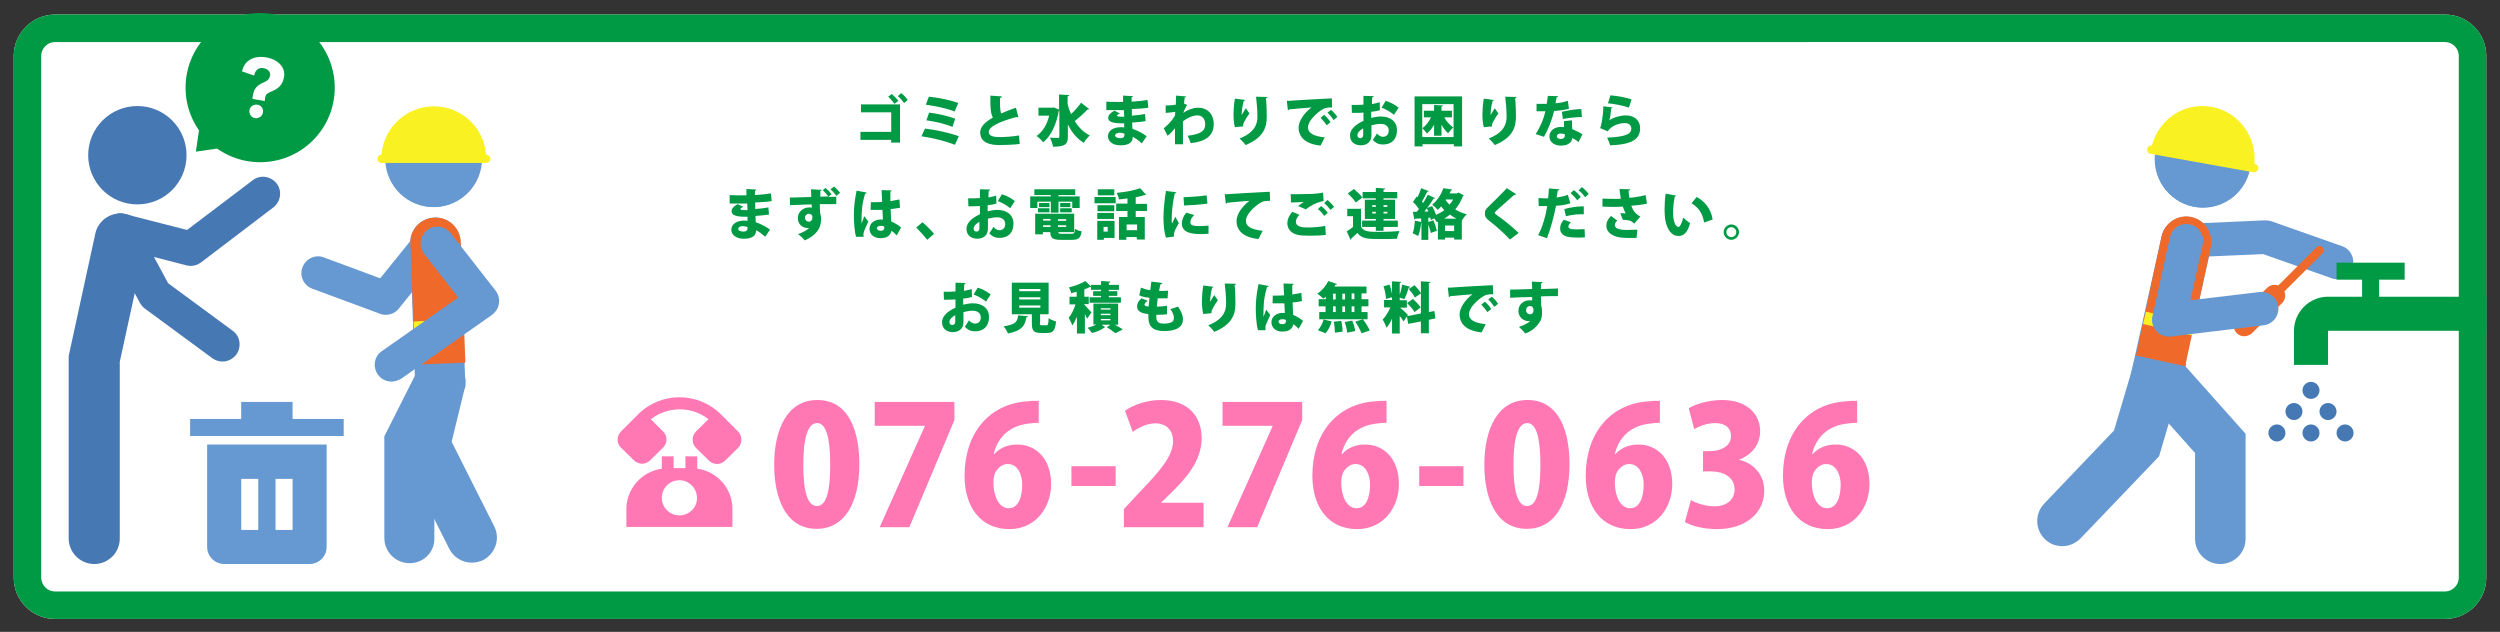 <?xml version="1.0" encoding="utf-8"?>
<!-- Generator: Adobe Illustrator 22.0.1, SVG Export Plug-In . SVG Version: 6.00 Build 0)  -->
<svg version="1.1" id="レイヤー_1" xmlns="http://www.w3.org/2000/svg" xmlns:xlink="http://www.w3.org/1999/xlink" x="0px"
	 y="0px" width="910px" height="230px" viewBox="0 0 910 230" style="enable-background:new 0 0 910 230;" xml:space="preserve">
<rect x="0" y="0" width="910" height="230" fill="#333333" stroke="none"/>
<style type="text/css">
	.st0{fill:#FFFFFF;}
	.st1{fill:#009944;}
	.st2{fill:#FF78B4;}
	.st3{fill:#6699D2;}
	.st4{fill:#4678B4;}
	.st5{fill:#EE692A;}
	.st6{fill:#F9F122;}
</style>
<g>
	<g>
		<g>
			<path class="st0" d="M905,210.3c0,8.3-6.8,15-15,15H20c-8.3,0-15-6.8-15-15v-190c0-8.2,6.8-15,15-15h870c8.3,0,15,6.8,15,15
				V210.3z"/>
		</g>
		<path class="st1" d="M890,15.3c2.7,0,5,2.3,5,5v190c0,2.7-2.3,5-5,5H20c-2.7,0-5-2.3-5-5v-190c0-2.7,2.3-5,5-5H890 M890,5.3H20
			c-8.3,0-15,6.8-15,15v190c0,8.3,6.8,15,15,15h870c8.3,0,15-6.8,15-15v-190C905,12,898.3,5.3,890,5.3L890,5.3z"/>
	</g>
	<g>
		<g>
			<path class="st1" d="M327.6,38v13.9h-3.2v-1h-11.2V48h11.2v-7.1h-11V38H327.6z M324.6,34.2c0.8,0.7,1.9,1.8,2.4,2.5l-1.4,1.1
				c-0.5-0.7-1.6-2-2.3-2.6L324.6,34.2z M328,33.9c0.9,0.6,1.9,1.7,2.4,2.5l-1.3,1.1c-0.5-0.7-1.6-2-2.3-2.5L328,33.9z"/>
			<path class="st1" d="M336.7,46.8c4.1,0.5,8.8,1.5,12.3,2.8l-1.4,3.1c-3-1.2-8-2.5-12.2-3.1L336.7,46.8z M338.1,35.2
				c3.4,0.3,8.1,1.3,10.7,2.3l-1.3,3.1c-2.9-1.2-7.1-2-10.5-2.5L338.1,35.2z M338.2,41c2.9,0.3,7.1,1.3,9.5,2.2l-1,3
				c-2.2-1-6.4-2-9.5-2.4L338.2,41z"/>
			<path class="st1" d="M370.7,42.7c-0.1,0-0.1,0-0.2,0c-0.2,0-0.4-0.1-0.5-0.1c-6.1,1.6-10.1,3.5-10.1,5.4c0,1.3,1.3,1.9,3.9,1.9
				c2,0,5-0.2,7.1-0.6l0.3,3.1c-2.2,0.3-6.2,0.4-7.4,0.4c-3.2,0-7-0.7-7-4.6c0-2.1,1.8-3.8,4.6-5.4c-0.8-1.6-1-3.7-0.9-8l4.2,0.3
				c0,0.3-0.2,0.5-0.7,0.5c0,0.6,0,1.2,0,1.8c0,1.6,0.1,2.9,0.4,3.9c1.6-0.7,3.4-1.4,5.4-2.1L370.7,42.7z"/>
			<path class="st1" d="M388.6,37.8c0.3,1.3,0.7,2.6,1.3,3.7c1.3-1.2,2.7-2.8,3.6-4.1l3,2.3c-0.1,0.1-0.4,0.2-0.7,0.2
				c-1.2,1.3-3.1,3-4.6,4.2c1.4,2.2,3.2,4.1,5.5,5.2c-0.7,0.6-1.7,1.8-2.2,2.7c-2.6-1.6-4.4-3.9-5.8-6.7v4.4c0,2.7-0.8,3.7-5.4,3.7
				c-0.1-0.9-0.7-2.4-1.1-3.3c1.2,0.1,2.5,0.1,2.9,0.1c0.4,0,0.5-0.1,0.5-0.5v-9.5c-0.1,0.1-0.1,0.1-0.2,0.2
				c-0.9,5-2.9,9.2-5.7,11.4c-0.5-0.7-1.7-1.9-2.4-2.3c2.2-1.5,3.8-4.1,4.6-7.4h-3.9v-2.9h5.1l0.5-0.1l1.9,0.8v-5.5l3.7,0.2
				c0,0.2-0.2,0.4-0.6,0.5V37.8z"/>
			<path class="st1" d="M402.5,37c1.2,0.1,3.2,0.1,4.8,0.1c0.5,0,1,0,1.5,0c0-0.8,0-1.7,0-2.3l3.6,0.2c0,0.2-0.2,0.4-0.5,0.4v1.6
				c1.9-0.1,3.9-0.3,5.8-0.6l0.3,2.8c-1.8,0.3-3.7,0.4-6,0.5c0,0.8,0,1.6,0,2.4c1.7-0.1,3.7-0.4,4.8-0.6l0.2,2.6
				c-1.2,0.2-3.1,0.4-4.9,0.5c0,0.8,0.1,1.6,0.1,2.3c1.8,0.6,3.6,1.5,5.2,2.7l-1.8,2.6c-1-1-2.1-1.8-3.3-2.4c0,0.8,0,3.1-4.5,3.1
				c-2.7,0-4.5-1.4-4.5-3.3c0-2.1,2.1-3.3,4.6-3.3c0.4,0,0.8,0,1.3,0.1c0-0.5,0-1,0-1.5c-0.2,0-0.5,0-0.7,0c-3.6,0-5.1-0.6-5.1-2
				c0-0.9,0.6-1.7,2.2-2.6l2.1,1c-0.6,0.2-1.1,0.6-1.1,0.8c0,0.3,0.4,0.3,1.3,0.4c0.4,0,0.8,0,1.3,0c0-0.8-0.1-1.6-0.1-2.4h-1.6
				c-1.4,0-3.5,0-4.8,0V37z M409.2,48.6c-0.5-0.1-1.1-0.3-1.6-0.3c-1.1,0-1.7,0.5-1.7,1c0,0.6,0.8,1,1.9,1c1,0,1.5-0.4,1.5-1.2V48.6
				z"/>
			<path class="st1" d="M424.3,38.4c1,0,2.7-0.1,3.7-0.3c0-1.2,0.1-3.2,0.1-3.3l3.7,0.3c-0.1,0.2-0.2,0.4-0.6,0.4
				c-0.1,0.9-0.1,1.4-0.2,2.2c0.4,0.2,0.8,0.3,1.1,0.5c-0.9,1.7-1,1.8-1.4,2.9c1.8-1.3,3.9-1.9,5.4-1.9c3.3,0,5.7,2.2,5.7,6
				c0,4.5-3.4,6.4-8.4,6.9c-0.2-0.8-0.7-1.9-1.1-2.7c4.3-0.5,6.4-1.5,6.4-4.1c0-1.8-0.9-3.3-2.9-3.3c-1.5,0-3.7,0.9-5.2,2.2v3.5
				c0,1.9,0,3.8,0,4.8h-2.9v-5.9c-0.6,0.9-1.8,2.2-2.7,2.8l-1.4-2.7c2.8-2.3,3.8-4.1,4.1-4.7l0.1-1.3c-0.6,0.1-2.1,0.3-3.5,0.4
				L424.3,38.4z"/>
			<path class="st1" d="M449.5,46.3c-0.4-1.5-0.5-3.4-0.5-4.6c0-1.3,0.1-3.5,0.5-5.8l3.7,0.5c-0.1,0.2-0.3,0.3-0.5,0.4
				c-0.4,1.4-0.8,4-0.7,5.1h0c0.4-0.8,1-1.8,1.5-2.5c0.3,0.5,1,1.5,1.3,1.9c-1.2,1.6-2,3.2-2.2,3.7c-0.1,0.2-0.1,0.4-0.1,0.5
				c0,0.2,0,0.3,0,0.5L449.5,46.3z M461.3,35.3c0,0.2-0.2,0.4-0.5,0.5c0.2,1.5,0.3,4.1,0.3,6.7c0,3.9-1.2,7.6-7.7,10.3
				c-0.4-0.6-1.6-1.9-2.2-2.4c5.5-2.1,6.5-5.3,6.5-7.8c0-2.9-0.3-5.7-0.5-7.4L461.3,35.3z"/>
			<path class="st1" d="M468.4,36.7c0.6,0,1.6,0,2.2-0.1c2.6-0.2,10.5-0.6,14.2-0.8l0.1,3.3c-1.9,0-2.8,0.1-4.4,1.3
				c-1.8,1.3-4.4,3.8-4.4,6c0,2,2,3.2,6.1,3.6l-1.5,3c-5.7-0.6-8-3.2-8-6.6c0-2.3,2-5.3,4.7-7.3c-2.6,0.2-6.6,0.6-8.1,0.7
				c0,0.2-0.3,0.3-0.5,0.3L468.4,36.7z M482,41.8c0.8,0.7,1.8,1.8,2.3,2.7l-1.4,1.1c-0.4-0.7-1.6-2.1-2.2-2.7L482,41.8z M484.5,40
				c0.9,0.7,1.8,1.8,2.3,2.6l-1.4,1.1c-0.4-0.7-1.5-2.1-2.2-2.7L484.5,40z"/>
			<path class="st1" d="M502.3,40.1c-1,0.3-2,0.5-3.2,0.6c0,0.8,0,1.5,0,2.2c1.3-0.3,2.6-0.5,3.5-0.5c3.2,0,5.9,1.6,5.9,5
				c0,3-1.6,5.2-5.2,5.2c-1.3,0-2.6-0.5-3.6-1.7c0.5-0.6,1.1-1.6,1.5-2.3c0.6,0.7,1.4,1.2,2.2,1.2c1.4,0,2.1-1,2.1-2.3
				c0-1.4-1.1-2.4-2.9-2.4c-1,0-2.2,0.2-3.4,0.5v3.7c0,1.9-1.2,3.6-3.9,3.6c-1.7,0-3.9-0.9-3.9-3.6c0-1.7,1.3-3.7,4.9-5.3v-3
				c-1.3,0.1-2.7,0.1-4.2,0.1l-0.1-2.9c1.6,0,3,0,4.3-0.1v-3.2l3.7,0.1c0,0.2-0.2,0.4-0.5,0.5c-0.1,0.8-0.1,1.6-0.1,2.4
				c1-0.2,1.9-0.4,2.8-0.7L502.3,40.1z M496.2,46.7c-0.9,0.6-2.1,1.4-2.1,2.5c0,0.7,0.4,1.1,1,1.1c0.7,0,1.1-0.4,1.1-1.2
				C496.2,48.7,496.2,47.7,496.2,46.7z M507.4,41.8c-1.1-1-2.9-2-4.5-2.6l1.5-2.5c1.7,0.5,3.5,1.5,4.7,2.5L507.4,41.8z"/>
			<path class="st1" d="M514.8,35.1h17.4v18.2h-3v-0.8h-11.4v0.8h-2.9V35.1z M517.7,49.9h11.4v-12h-11.4v8.8c1.3-0.9,2.4-2.4,3.2-4
				h-2.6v-2.4h3.7v-2.1l3.3,0.2c0,0.2-0.2,0.3-0.6,0.4v1.5h3.8v2.4h-2.8c0.8,1.5,2,2.8,3.3,3.7c-0.6,0.5-1.4,1.5-1.9,2.1
				c-0.9-0.8-1.7-1.8-2.4-3.1v4h-2.7v-4c-0.7,1.3-1.6,2.4-2.6,3.2c-0.4-0.6-1.2-1.5-1.7-2V49.9z"/>
			<path class="st1" d="M540.1,46.3c-0.4-1.5-0.5-3.4-0.5-4.6c0-1.3,0.1-3.5,0.5-5.8l3.7,0.5c-0.1,0.2-0.3,0.3-0.5,0.4
				c-0.4,1.4-0.8,4-0.7,5.1h0c0.4-0.8,1-1.8,1.5-2.5c0.3,0.5,1,1.5,1.3,1.9c-1.2,1.6-2,3.2-2.2,3.7c-0.1,0.2-0.1,0.4-0.1,0.5
				c0,0.2,0,0.3,0,0.5L540.1,46.3z M552,35.3c0,0.2-0.2,0.4-0.5,0.5c0.2,1.5,0.3,4.1,0.3,6.7c0,3.9-1.2,7.6-7.7,10.3
				c-0.4-0.6-1.6-1.9-2.2-2.4c5.5-2.1,6.5-5.3,6.5-7.8c0-2.9-0.3-5.7-0.5-7.4L552,35.3z"/>
			<path class="st1" d="M567.2,35c-0.1,0.2-0.3,0.4-0.6,0.5c-0.1,0.6-0.3,1.6-0.4,2.1c1.2-0.1,3.1-0.4,4.5-0.9l0.4,2.9
				c-1.7,0.4-3.6,0.7-5.4,0.8c-0.9,3.6-2.1,6.6-3.7,9.4l-3-1c1.6-2.5,2.9-5.4,3.5-8.3h-3.2v-2.7h3.7c0.2-0.9,0.3-2,0.4-2.9L567.2,35
				z M572.2,43.8c0,1,0,2.2,0.1,3.2c1,0.4,2.7,1.2,3.7,1.9l-1.4,2.8c-0.6-0.5-1.7-1.2-2.3-1.5c0,0.5-0.3,2.8-4.2,2.8
				c-1.7,0-4.1-0.8-4.1-3.4c0-2.1,2-3.4,4.1-3.4c0.4,0,0.8,0,1.2,0.1c0-0.5,0-1.4,0-2.2L572.2,43.8z M569.6,48.9
				c-0.4-0.2-1.1-0.3-1.5-0.3c-0.9,0-1.4,0.4-1.4,1c0,0.6,0.6,1,1.5,1c0.8,0,1.4-0.5,1.4-1.2V48.9z M575.8,42.6
				c-2.1,0-4.6,0.3-6.9,0.7l-0.4-2.6c2.3-0.5,4.9-1,7.1-1L575.8,42.6z"/>
			<path class="st1" d="M587,39.1c-0.1,0.2-0.2,0.3-0.5,0.3c-0.3,2.7-0.4,3.9-0.8,4.4h0c1.6-1.1,4.3-1.8,6.1-1.8
				c2.9,0,5.2,1.6,5.2,4.7c0,3.9-2.8,5.9-10.9,6.2c-0.2-0.7-0.7-2-1.1-2.8c6.5-0.3,8.8-1.2,8.8-3.3c0-1.2-0.9-2-2.4-2
				c-1.6,0-4.7,0.7-6.2,3l-2.8-1.2c0.4-0.3,1.2-4.3,1.2-7.9L587,39.1z M586.2,34.7c2.3,0.2,5.5,0.7,7.7,1.5l-1,3
				c-2-0.8-5.5-1.4-7.6-1.6L586.2,34.7z"/>
			<path class="st1" d="M265.4,71c1.2,0.1,3.2,0.1,4.8,0.1c0.5,0,1,0,1.5,0c0-0.8,0-1.7,0-2.3l3.6,0.2c0,0.2-0.2,0.4-0.5,0.4v1.6
				c1.9-0.1,3.9-0.3,5.8-0.6l0.3,2.8c-1.8,0.3-3.7,0.4-6,0.5c0,0.8,0,1.6,0,2.4c1.7-0.1,3.7-0.4,4.8-0.6l0.2,2.6
				c-1.2,0.2-3.1,0.4-4.9,0.5c0,0.8,0.1,1.6,0.1,2.3c1.8,0.6,3.6,1.5,5.2,2.7l-1.8,2.6c-1-1-2.1-1.8-3.3-2.4c0,0.8,0,3.1-4.5,3.1
				c-2.7,0-4.5-1.4-4.5-3.3c0-2.1,2.1-3.3,4.6-3.3c0.4,0,0.8,0,1.3,0.1c0-0.5,0-1,0-1.5c-0.2,0-0.5,0-0.7,0c-3.6,0-5.1-0.6-5.1-2
				c0-0.9,0.6-1.7,2.2-2.6l2.1,1c-0.6,0.2-1.1,0.6-1.1,0.8c0,0.3,0.4,0.3,1.3,0.4c0.4,0,0.8,0,1.3,0c0-0.8-0.1-1.6-0.1-2.4h-1.6
				c-1.4,0-3.5,0-4.8,0V71z M272,82.6c-0.5-0.1-1.1-0.3-1.6-0.3c-1.1,0-1.7,0.5-1.7,1c0,0.6,0.8,1,1.9,1c1,0,1.5-0.4,1.5-1.2V82.6z"
				/>
			<path class="st1" d="M300.5,68.4c0.8,0.7,1.6,1.5,2.2,2.3l-1.2,1l2.9-0.1v2.7c-0.5,0-1.2,0-1.9,0c-1.2,0-2.6,0-4.1,0
				c0,0.5,0.1,2.7,0.1,3.2c0.2,0.4,0.4,1.5,0.4,2.1c0,0.8-0.2,2.5-0.7,3.4c-0.8,1.6-2.3,3.2-5.3,4.5c-0.5-0.7-1.7-1.8-2.4-2.3
				c1.6-0.5,3.2-1.4,4-2.2l-0.5,0c-1.9,0-3.6-1.4-3.6-3.6c0-2.3,2-3.9,4.1-3.9c0.3,0,0.7,0,1,0.1c0-0.3,0-0.8-0.1-1.2l-3.2,0.1
				c-1.5,0.1-3.4,0.1-4.6,0.2l-0.1-2.8c0.3,0,0.6,0,0.9,0c1,0,5.8-0.2,6.9-0.2c0-0.4-0.1-2.3-0.1-2.8l3.9,0.2c0,0.2-0.2,0.3-0.5,0.4
				c0,0.5,0,1.2,0,2.1l2.9-0.1c-0.5-0.7-1.4-1.7-2-2.3L300.5,68.4z M295.7,79.3c0-0.1,0-0.2,0-0.6c-0.1-0.4-0.6-0.9-1.3-0.9
				c-0.7,0-1.4,0.6-1.4,1.5c0,0.8,0.7,1.4,1.4,1.4C295.2,80.7,295.7,80.1,295.7,79.3z M303.6,67.9c0.8,0.7,1.6,1.5,2.2,2.3l-1.4,1.1
				c-0.4-0.7-1.4-1.8-2.1-2.4L303.6,67.9z"/>
			<path class="st1" d="M311.6,86.2c-0.5-1.6-0.8-5.1-0.8-7.9c0-3.1,0.4-5.9,1-8.9l3.7,0.7c0,0.2-0.3,0.4-0.6,0.4
				c-1.3,4.3-1.3,7.3-1.3,10.1c0,0.3,0,0.6,0,0.8c0.2-0.6,0.8-2.1,1-2.7l1.5,2c-0.5,0.8-1.1,2.4-1.6,3.5c-0.1,0.4-0.2,0.7-0.2,1.2
				c0,0.2,0,0.5,0.1,0.8L311.6,86.2z M317,73.6c0.3,0,0.6,0,0.8,0c0.7,0,2.4,0,3.3-0.1c-0.1-1.5-0.1-2.8-0.2-4.3l3.7,0.1
				c0,0.2-0.2,0.4-0.5,0.4v3.5c1.3-0.2,2.4-0.4,3.3-0.6l0.2,3c-0.9,0.2-2.1,0.4-3.4,0.5c0.1,1.6,0.1,3.2,0.2,4.5
				c1.3,0.6,2.6,1.3,3.6,2.2l-1.6,2.9c-0.5-0.6-1.2-1.2-1.9-1.7c-0.5,2.4-2.7,2.7-4,2.7c-2.5,0-4-1.5-4-3.4c0-2.1,1.9-3.4,4-3.4
				c0.3,0,0.6,0,0.9,0c-0.1-1-0.1-2.3-0.2-3.5c-0.6,0-1.2,0-1.6,0h-2.7L317,73.6z M321.8,82.4c-0.3-0.1-0.8-0.2-1.1-0.2
				c-0.9,0-1.5,0.3-1.5,0.9c0,0.6,0.7,0.9,1.5,0.9c0.8,0,1.2-0.5,1.2-1.1C321.8,82.8,321.8,82.6,321.8,82.4z"/>
			<path class="st1" d="M335.8,80.9c1.3,1.1,3.3,3.1,4.2,4.2l-2.5,2.2c-0.8-1.1-2.9-3.4-4-4.5L335.8,80.9z"/>
			<path class="st1" d="M362.7,74.1c-1,0.3-2,0.5-3.2,0.6c0,0.8,0,1.5,0,2.2c1.3-0.3,2.6-0.5,3.5-0.5c3.2,0,5.9,1.6,5.9,5
				c0,3-1.6,5.2-5.2,5.2c-1.3,0-2.6-0.5-3.6-1.7c0.5-0.6,1.1-1.6,1.5-2.3c0.6,0.7,1.4,1.2,2.2,1.2c1.4,0,2.1-1,2.1-2.3
				c0-1.4-1.1-2.4-2.9-2.4c-1,0-2.2,0.2-3.4,0.5v3.7c0,1.9-1.2,3.6-3.9,3.6c-1.7,0-3.9-0.9-3.9-3.6c0-1.7,1.3-3.7,4.9-5.3v-3
				c-1.3,0.1-2.7,0.1-4.2,0.1l-0.1-2.9c1.6,0,3,0,4.3-0.1v-3.2l3.7,0.1c0,0.2-0.2,0.4-0.5,0.5c-0.1,0.8-0.1,1.6-0.1,2.4
				c1-0.2,1.9-0.4,2.8-0.7L362.7,74.1z M356.5,80.7c-0.9,0.6-2.1,1.4-2.1,2.5c0,0.7,0.4,1.1,1,1.1c0.7,0,1.1-0.4,1.1-1.2
				C356.5,82.7,356.5,81.7,356.5,80.7z M367.7,75.8c-1.1-1-2.9-2-4.5-2.6l1.5-2.5c1.7,0.5,3.5,1.5,4.7,2.5L367.7,75.8z"/>
			<path class="st1" d="M377.6,73.4v2.3H375v-4.2h7.5v-0.5h-6v-2.1h14.9v2.1h-6.1v0.5h7.7v4.2h-2.7v-2.3h-5v4h-2.8v-4H377.6z
				 M385.2,84.5c0,0.5,0.3,0.6,1.4,0.6h3.4c1,0,1.2-0.3,1.3-1.8c0.6,0.4,1.7,0.8,2.4,0.9c-0.3,2.4-1.1,3.1-3.5,3.1h-4
				c-3,0-3.8-0.6-3.9-2.8h-2.7v0.8h-2.8v-7.5H391v6.7H385.2z M377.8,77.3v-1.5h4.2v1.5H377.8z M378.2,73.9h3.8v1.5h-3.8V73.9z
				 M382.4,79.7h-2.7v0.6h2.7V79.7z M379.7,82v0.6h2.7V82H379.7z M388.1,80.4v-0.6h-3v0.6H388.1z M385.1,82.6h3V82h-3V82.6z
				 M385.9,73.9h3.7v1.5h-3.7V73.9z M385.9,77.3v-1.5h4.2v1.5H385.9z"/>
			<path class="st1" d="M398.4,74v-2.3h7.7V74H398.4z M405.7,80.4v6.2h-3.9v0.7h-2.4v-6.9H405.7z M405.6,74.7v2.2h-6.1v-2.2H405.6z
				 M399.4,79.7v-2.2h6.1v2.2H399.4z M405.6,68.9v2.2h-6v-2.2H405.6z M403.2,82.6h-1.5v1.7h1.5V82.6z M417.5,76.8h-4.1v2.2h3.3v8.2
				h-2.9v-0.9h-3.8v1h-2.7v-8.3h3.1v-2.2h-4.1v-2.7h4.1v-1.9c-1.1,0.2-2.1,0.3-3.1,0.4c-0.1-0.7-0.5-1.8-0.8-2.4
				c3.1-0.3,6.4-0.9,8.5-1.7l2.2,2.4c-0.1,0.1-0.3,0.1-0.6,0.1c-0.9,0.3-2,0.6-3.2,0.8v2.4h4.1V76.8z M413.9,83.8v-2.1h-3.8v2.1
				H413.9z"/>
			<path class="st1" d="M428.2,70c0,0.2-0.2,0.4-0.6,0.4c-0.8,3.6-1.1,6.8-1.1,9.6c0,0.6,0,1,0.1,1.4c0.2-0.4,0.9-1.9,1.2-2.5
				l1.3,2.3c-0.6,1.1-1.3,2.2-1.6,3.2c-0.1,0.3-0.2,0.7-0.2,1c0,0.3,0,0.5,0.1,0.7l-3,0.4c-0.6-1.9-0.9-4.6-0.9-7.3
				c0-2.8,0.4-6.5,0.9-9.7L428.2,70z M439.9,85.1c-0.7,0-1.5,0.1-2.3,0.1c-2.6,0-7.4,0-7.4-3.8c0-1.5,0.6-2.8,1.6-4l2.9,0.9
				c-0.9,0.8-1.4,1.7-1.4,2.6c0,1.1,0.9,1.4,3.6,1.4c1,0,2.1-0.1,3-0.2L439.9,85.1z M430.8,71.8c2.1-0.1,6-0.3,8.4-0.7l0.3,3
				c-2.4,0.4-6.2,0.6-8.5,0.7L430.8,71.8z"/>
			<path class="st1" d="M445.8,70.7c0.6,0,1.6,0,2.2-0.1c2.6-0.2,10.5-0.6,14.2-0.8l0.1,3.3c-1.9,0-2.8,0.1-4.4,1.3
				c-1.8,1.3-4.4,3.8-4.4,6c0,2,2,3.2,6.1,3.6l-1.5,3c-5.7-0.6-8-3.2-8-6.6c0-2.3,2-5.3,4.7-7.3c-2.4,0.1-6.6,0.6-8.1,0.7
				c0,0.2-0.3,0.3-0.5,0.3L445.8,70.7z"/>
			<path class="st1" d="M482.6,85.5c-1.5,0.2-3.8,0.3-5.9,0.3c-1.8,0-3.4-0.1-4.3-0.3c-2.7-0.6-3.8-2.4-3.8-4.2
				c0-1.6,0.8-3.1,1.8-4.2l2.6,1.1c-0.8,0.8-1.3,1.7-1.3,2.4c0,2.1,2.4,2.2,4.6,2.2c2,0,4.3-0.2,6.1-0.6L482.6,85.5z M472.5,75
				c0.5-0.4,1.4-1.1,2.1-1.5v0c-0.8,0.1-3.3,0.2-4.7,0.2c0-0.7,0-2.3-0.1-3c0.4,0,0.9,0,1.6,0c2,0,4.7-0.1,6.1-0.1
				c1.2-0.1,2.8-0.2,4.1-0.5l0.2,3.1c-2.5,0.4-5,1.8-6.5,3L472.5,75z M482,78.6c-0.4-0.7-1.6-2-2.3-2.5l1.2-1.1
				c0.8,0.6,1.9,1.7,2.4,2.5L482,78.6z M484.3,76.4c-0.5-0.7-1.6-1.9-2.3-2.5l1.2-1.1c0.9,0.7,1.8,1.7,2.4,2.5L484.3,76.4z"/>
			<path class="st1" d="M495.4,76.1v6.4c1,1.9,3,1.9,6.8,1.9c2.4,0,5.2-0.1,7.2-0.3c-0.3,0.7-0.8,2-0.9,2.8
				c-1.6,0.1-3.7,0.1-5.7,0.1c-4.9,0-7,0-8.7-2.2c-0.8,0.7-1.5,1.4-2.2,2c0,0.3-0.1,0.4-0.3,0.5l-1.4-3.1c0.7-0.4,1.6-1,2.3-1.6
				v-3.9h-2.1v-2.7H495.4z M492.8,68.8c1.1,0.9,2.5,2.2,3.1,3.1l-2.4,1.8c-0.5-0.9-1.9-2.3-2.9-3.3L492.8,68.8z M500.8,72.7v-0.5
				H496v-2.3h4.8v-1.5l3.4,0.2c0,0.2-0.2,0.4-0.6,0.4v0.9h5v2.3h-5v0.5h4.2v7h-4.2v0.6h5.2v2.3h-5.2V84h-2.8v-1.4h-5v-2.3h5v-0.6h-4
				v-7H500.8z M499.5,74.7v0.6h1.3v-0.6H499.5z M499.5,77.7h1.3v-0.6h-1.3V77.7z M505,74.7h-1.4v0.6h1.4V74.7z M505,77.7v-0.6h-1.4
				v0.6H505z"/>
			<path class="st1" d="M530.9,70.1l1.9,1c-0.1,0.1-0.2,0.3-0.3,0.3c-0.7,1.8-1.6,3.4-2.8,4.8c1.2,0.8,2.6,1.4,4.2,1.8
				c-0.6,0.5-1.4,1.6-1.8,2.3v6.9h-2.8v-0.7H526v0.7h-2.6v-6.5l-0.4,0.2c-0.2-0.4-0.5-0.9-0.9-1.4l-1.3,0.6c0-0.3-0.1-0.6-0.2-0.9
				l-0.7,0.1v1.5l1.9-0.6c0.5,1.2,1,2.8,1.2,3.8c-0.7,0.3-1.5,0.5-2.2,0.8c-0.1-0.8-0.5-2-0.9-3.1v5.6h-2.5v-6.2h-0.1
				c-0.2,1.6-0.5,3.5-1.1,4.8c-0.5-0.3-1.4-0.7-2-1c0.5-1.1,0.7-3,0.8-4.6l2.3,0.5v-1.3c-0.8,0-1.5,0.1-2.1,0.1
				c-0.1,0.2-0.2,0.3-0.4,0.3l-0.5-2.8h1.4c0.3-0.3,0.5-0.7,0.8-1c-0.6-0.9-1.4-1.9-2.2-2.6l1.4-2l0.3,0.3c0.5-1.1,1-2.3,1.3-3.3
				l2.8,1.1c-0.1,0.1-0.3,0.2-0.6,0.2c-0.5,1.1-1.3,2.5-1.9,3.6c0.1,0.2,0.3,0.3,0.4,0.5c0.7-1,1.2-2.1,1.7-3l2.7,1.2
				c-0.1,0.2-0.3,0.2-0.6,0.2c-0.6,1-1.4,2.2-2.3,3.4l1.8-0.7c0.5,1,1.1,2.2,1.4,3.2c1.1-0.5,2.1-1,3-1.7c-0.4-0.5-0.8-0.9-1.1-1.4
				c-0.4,0.5-0.8,0.9-1.3,1.3c-0.4-0.6-1.4-1.5-2-1.9c2.1-1.7,3.4-4,4.1-6l3.2,0.5c0,0.2-0.2,0.3-0.5,0.4c-0.1,0.3-0.3,0.7-0.5,1
				h2.7L530.9,70.1z M519.9,77c-0.2-0.4-0.3-0.8-0.5-1.2c-0.3,0.4-0.6,0.8-0.9,1.2L519.9,77z M530.2,79.6c-0.9-0.4-1.7-0.9-2.4-1.5
				c-0.7,0.5-1.3,1-2.1,1.5H530.2z M526,84.1h3.3v-2H526V84.1z M526.3,72.6l-0.1,0.2c0.4,0.6,0.9,1.2,1.4,1.7c0.5-0.6,1-1.2,1.3-1.9
				H526.3z"/>
			<path class="st1" d="M549.6,87.2c-1.6-1.8-4.5-4.5-7.6-6.9c-1.3-1-1.5-1.6-1.5-2.7c0-0.7,0.2-1.3,0.9-2c2.1-2,5.7-5.6,7.1-7.1
				l3.4,2.2c-0.2,0.2-0.5,0.3-0.8,0.3c-1.8,1.6-4.4,3.9-6.1,5.4c-0.4,0.4-0.9,0.8-0.9,1.1c0,0.3,0.6,0.7,1.3,1.2
				c2.3,1.6,5.1,3.9,7.4,6.1L549.6,87.2z"/>
			<path class="st1" d="M571.6,74c-1.4,0.5-3.3,0.8-5.2,0.9c-0.8,4-2,8.5-3.3,11.8l-3.2-1.1c1.6-3.1,2.7-6.8,3.3-10.6
				c-0.3,0-1.6,0-2,0c-0.4,0-0.8,0-1.1,0l-0.1-2.9c0.6,0,1.7,0.1,2.6,0.1c0.3,0,0.6,0,0.9,0c0.1-1.1,0.3-2.5,0.3-3.6l3.8,0.3
				c0,0.2-0.2,0.4-0.6,0.5c-0.1,0.7-0.2,1.7-0.4,2.5c1.4-0.2,2.9-0.5,4.1-1L571.6,74z M576.9,86.4c-0.7,0-1.4,0.1-2.1,0.1
				c-1.5,0-3.1-0.1-4.1-0.3c-2-0.4-2.9-1.7-2.8-3.2c0-1,0.5-2.1,1.3-3l2.6,0.9c-0.6,0.6-0.9,1.1-0.9,1.5c0,0.9,0.8,1.1,3.2,1.1
				c0.9,0,1.9-0.1,2.7-0.1L576.9,86.4z M569.4,76.1c2-0.6,4.8-1,7.1-1l0,2.9c-2.1-0.1-4.5,0.2-6.5,0.7L569.4,76.1z M572.9,69.2
				c0.9,0.7,1.9,1.7,2.5,2.5l-1.3,1.2c-0.4-0.7-1.7-2-2.4-2.6L572.9,69.2z M575.8,68.1c0.9,0.7,1.9,1.7,2.5,2.5l-1.3,1.2
				c-0.5-0.7-1.6-2-2.4-2.5L575.8,68.1z"/>
			<path class="st1" d="M593.4,68.9c0,0.2-0.2,0.5-0.6,0.5c0.1,1,0.1,1.7,0.3,2.6c1.9-0.1,4.5-0.6,5.9-1l0.5,3.1
				c-1.4,0.4-3.8,0.6-5.7,0.8c0.7,2,1.7,3.1,3.3,3.9l-2.2,2.6c-0.4-0.4-0.9-0.7-1.2-0.9c-0.5-0.3-1.9-0.5-3-0.5l-0.9-2.4
				c0.5,0,1.4,0,2,0.1c-0.4-0.6-0.8-1.6-1.1-2.5c-0.7,0-1.4,0.1-2.3,0.1c-1.1,0-3.7,0-5.1-0.1l0-2.9c1.1,0,2.5,0.1,5.1,0.1
				c0.5,0,1.1,0,1.6-0.1c-0.2-1.1-0.4-2.3-0.5-3.5L593.4,68.9z M592.1,86.6c-5.2,0-7.4-2.1-7.4-4.5c0-1.3,0.5-2.2,1.7-3.5l2.3,1.7
				c-0.7,0.6-0.9,1.1-0.9,1.6c0,1.3,1.7,1.8,4.4,1.8c1.5,0,2.8-0.1,3.8-0.1l-0.3,3H592.1z"/>
			<path class="st1" d="M610.1,71.2c0,0.2-0.3,0.3-0.5,0.4c-0.3,1.6-0.6,3.8-0.6,5.7c0,3.6,1,5.3,2,5.3c0.6,0,1.4-2,1.7-3.4
				c0.6,0.6,1.8,1.6,2.5,2c-0.9,3.4-2.3,4.7-4.2,4.7c-3.4,0-4.8-4.2-5-7.2c0-0.7-0.1-1.5-0.1-2.3c0-1.8,0.1-3.9,0.4-5.9L610.1,71.2z
				 M620.3,81c-0.6-3.6-2.2-5.6-4.6-7l1.9-2.3c2.8,1.5,5.2,4.2,5.8,8.2L620.3,81z"/>
			<path class="st1" d="M633,84.5c0,1.5-1.3,2.8-2.8,2.8c-1.5,0-2.8-1.3-2.8-2.8c0-1.5,1.3-2.8,2.8-2.8C631.8,81.7,633,83,633,84.5z
				 M632,84.5c0-1-0.8-1.8-1.8-1.8s-1.8,0.8-1.8,1.8s0.8,1.8,1.8,1.8C631.3,86.3,632,85.5,632,84.5z"/>
			<path class="st1" d="M353.8,108.1c-1,0.3-2,0.5-3.2,0.6c0,0.8,0,1.5,0,2.2c1.3-0.3,2.6-0.5,3.5-0.5c3.2,0,5.9,1.6,5.9,5
				c0,3-1.6,5.2-5.2,5.2c-1.3,0-2.6-0.5-3.6-1.7c0.5-0.6,1.1-1.6,1.5-2.3c0.6,0.7,1.4,1.2,2.2,1.2c1.4,0,2.1-1,2.1-2.3
				c0-1.4-1.1-2.4-2.9-2.4c-1,0-2.2,0.2-3.4,0.5v3.7c0,1.9-1.2,3.6-3.9,3.6c-1.7,0-3.9-0.9-3.9-3.6c0-1.7,1.3-3.7,4.9-5.3v-3
				c-1.3,0.1-2.7,0.1-4.2,0.1l-0.1-2.9c1.6,0,3,0,4.3-0.1v-3.2l3.7,0.1c0,0.2-0.2,0.4-0.5,0.5c-0.1,0.8-0.1,1.6-0.1,2.4
				c1-0.2,1.9-0.4,2.8-0.7L353.8,108.1z M347.7,114.7c-0.9,0.6-2.1,1.4-2.1,2.5c0,0.7,0.4,1.1,1,1.1c0.7,0,1.1-0.4,1.1-1.2
				C347.7,116.7,347.7,115.7,347.7,114.7z M358.9,109.8c-1.1-1-2.9-2-4.5-2.6l1.5-2.5c1.7,0.5,3.5,1.5,4.7,2.5L358.9,109.8z"/>
			<path class="st1" d="M374.2,115.1c0,0.2-0.2,0.4-0.6,0.4c-0.5,2.7-1.2,4.8-6.7,5.9c-0.3-0.8-1-2-1.6-2.6c4.7-0.7,5-1.9,5.3-4
				L374.2,115.1z M378.5,117.6c0,0.7,0.1,0.8,0.8,0.8h1.6c0.6,0,0.7-0.3,0.8-2.6c0.6,0.5,1.9,1,2.7,1.2c-0.3,3.3-1.1,4.2-3.2,4.2
				h-2.3c-2.7,0-3.3-0.9-3.3-3.5v-3.3h-7.3v-11.5h13.4v11.5h-3.1V117.6z M371,105.2v0.8h7.7v-0.8H371z M371,108.2v0.8h7.7v-0.8H371z
				 M371,111.2v0.8h7.7v-0.8H371z"/>
			<path class="st1" d="M394.8,111c0.5,0.5,2.1,2.3,2.5,2.7l-1.6,2.3c-0.2-0.5-0.5-1.1-0.8-1.7v7.1H392v-6.1
				c-0.5,1.2-1.1,2.4-1.7,3.2c-0.2-0.8-0.9-2.1-1.3-2.8c1-1.2,1.9-3.1,2.5-4.9h-2.2V108h2.6v-1.8c-0.7,0.2-1.3,0.3-2,0.5
				c-0.1-0.6-0.5-1.5-0.8-2.1c2.2-0.5,4.5-1.4,6-2.3l2,2v-0.6h3.7v-1.4l3.4,0.2c0,0.2-0.2,0.4-0.6,0.4v0.8h3.7v1.8h-3.7v0.5h3.1v1.7
				h-3.1v0.5h4.4v2h-11.4v-2h4.2v-0.5h-2.9V106h2.9v-0.5h-3.7v-1c-0.1,0-0.2,0-0.4,0c-0.6,0.3-1.3,0.6-2,0.8v2.7h1.6v2.7h-1.6V111z
				 M407,118.2h-1.2c1.1,0.6,2.2,1.2,2.9,1.7l-2.7,1.4c-0.7-0.6-2-1.5-3.1-2.2l1.3-0.9h-3.2l1.3,0.9c-0.1,0.1-0.2,0.1-0.3,0.1
				c-0.9,0.8-2.8,1.6-4.5,2c-0.4-0.5-1.1-1.4-1.6-1.9c1.1-0.3,2.3-0.7,3.2-1.2H398v-7.6h9V118.2z M400.7,112.2v0.5h3.5v-0.5H400.7z
				 M400.7,114.2v0.5h3.5v-0.5H400.7z M400.7,116.1v0.5h3.5v-0.5H400.7z"/>
			<path class="st1" d="M424.8,114.4c-1.1,0.1-2.5,0.2-3.9,0.2c0,0.3,0,0.6,0,0.9c0,2.1,1.5,2.3,2.9,2.3c0.8,0,1.6-0.1,2.4-0.4
				c0.7-0.2,1.1-0.8,1.1-1.7c0-0.9-0.4-2-1.3-3.2c0.8-0.2,2.1-0.6,2.8-0.9c1.2,1.7,1.8,3.3,1.8,4.6c0,4.3-5.5,4.3-6.9,4.3
				c-5,0-5.7-2.6-5.7-5.4c0-0.4,0-0.6,0-0.8c-1.3-0.1-4.1-0.4-4.1-2.8c0-0.9,0.4-1.9,1.6-2.9l2.3,0.9c-0.7,0.4-1.2,1-1.2,1.4
				c0,0.5,0.8,0.6,1.5,0.7c0.1-1,0.2-2,0.3-3.2c-1.2-0.1-2.7-0.4-3.7-0.9l0.6-2.8c1,0.4,2.2,0.8,3.4,0.9c0.1-1,0.3-2.1,0.4-3.1
				l4,0.5c0,0.3-0.3,0.4-0.7,0.5c-0.2,0.6-0.3,1.5-0.5,2.4c0.9,0,2.3,0,3.3-0.1l-0.2,2.8c-0.5,0-1.1,0-1.8,0c-0.7,0-1.3,0-1.8,0
				c-0.1,1.1-0.2,2.1-0.3,3c1.2,0,2.5-0.1,3.7-0.3V114.4z"/>
			<path class="st1" d="M438,114.3c-0.4-1.5-0.5-3.4-0.5-4.6c0-1.3,0.1-3.5,0.5-5.8l3.7,0.5c-0.1,0.2-0.3,0.3-0.5,0.4
				c-0.4,1.4-0.8,4-0.7,5.1h0c0.4-0.8,1-1.8,1.5-2.5c0.3,0.5,1,1.5,1.3,1.9c-1.2,1.6-2,3.2-2.2,3.7c-0.1,0.2-0.1,0.4-0.1,0.5
				c0,0.2,0,0.3,0,0.5L438,114.3z M449.9,103.3c0,0.2-0.2,0.4-0.5,0.5c0.2,1.5,0.3,4.1,0.3,6.7c0,3.9-1.2,7.6-7.7,10.3
				c-0.4-0.6-1.6-1.9-2.2-2.4c5.5-2.1,6.5-5.3,6.5-7.8c0-2.9-0.3-5.7-0.5-7.4L449.9,103.3z"/>
			<path class="st1" d="M457.9,120.2c-0.5-1.6-0.8-5.1-0.8-7.9c0-3.1,0.4-5.9,1-8.9l3.7,0.7c0,0.2-0.3,0.4-0.6,0.4
				c-1.3,4.3-1.3,7.3-1.3,10.1c0,0.3,0,0.6,0,0.8c0.2-0.6,0.8-2.1,1-2.7l1.5,2c-0.5,0.8-1.1,2.4-1.6,3.5c-0.1,0.4-0.2,0.7-0.2,1.2
				c0,0.2,0,0.5,0.1,0.8L457.9,120.2z M463.3,107.6c0.3,0,0.6,0,0.8,0c0.7,0,2.4,0,3.3-0.1c-0.1-1.5-0.1-2.8-0.2-4.3l3.7,0.1
				c0,0.2-0.2,0.4-0.5,0.4v3.5c1.3-0.2,2.4-0.4,3.3-0.6l0.2,3c-0.9,0.2-2.1,0.4-3.4,0.5c0.1,1.6,0.1,3.2,0.2,4.5
				c1.3,0.6,2.6,1.3,3.6,2.2l-1.6,2.9c-0.5-0.6-1.2-1.2-1.9-1.7c-0.5,2.4-2.7,2.7-4,2.7c-2.5,0-4-1.5-4-3.4c0-2.1,1.9-3.4,4-3.4
				c0.3,0,0.6,0,0.9,0c-0.1-1-0.1-2.3-0.2-3.5c-0.6,0-1.2,0-1.6,0h-2.7L463.3,107.6z M468,116.4c-0.3-0.1-0.8-0.2-1.1-0.2
				c-0.9,0-1.5,0.3-1.5,0.9c0,0.6,0.7,0.9,1.5,0.9c0.8,0,1.2-0.5,1.2-1.1C468.1,116.8,468.1,116.6,468,116.4z"/>
			<path class="st1" d="M482.6,108.9V108c-0.3,0.3-0.6,0.5-0.9,0.7c-0.5-0.5-1.6-1.4-2.2-1.8c1.6-1,3.2-2.9,4-4.6l3.2,1.1
				c-0.1,0.2-0.3,0.3-0.6,0.2c-0.1,0.2-0.3,0.5-0.4,0.7h11.7v2.5h-1.8v2.1h2.5v2.6h-2.5v2.1h2.2v2.6h-17.6v-2.6h2.3v-2.1H480v-2.6
				H482.6z M484.7,117c-0.4,1.6-1.2,3.2-2.2,4.3l-2.8-1.1c0.8-0.8,1.7-2.4,2.1-3.9L484.7,117z M485.2,106.9v2.1h1v-2.1H485.2z
				 M485.2,111.5v2.1h1v-2.1H485.2z M485.9,121.1c0-1-0.1-2.7-0.4-4l2.7-0.3c0.3,1.2,0.5,2.9,0.5,3.9L485.9,121.1z M489.6,106.9h-1
				v2.1h1V106.9z M489.6,111.5h-1v2.1h1V111.5z M490.4,121.1c-0.1-1-0.5-2.6-0.9-3.9l2.7-0.5c0.5,1.2,1,2.8,1.1,3.8L490.4,121.1z
				 M493,108.9v-2.1h-1v2.1H493z M493,113.6v-2.1h-1v2.1H493z M495.6,121.3c-0.4-1.1-1.4-2.9-2.3-4.2l2.8-0.9c0.9,1.2,2,2.9,2.5,4.1
				L495.6,121.3z"/>
			<path class="st1" d="M509.5,111.9c0.7,0.5,2.6,2.3,3,2.7l-1.6,2.4c-0.3-0.5-0.8-1.3-1.4-1.9v6.3h-2.8v-5.4
				c-0.6,1.3-1.3,2.5-2,3.3c-0.3-0.9-0.9-2.2-1.4-3c1.1-1.1,2.1-2.8,2.8-4.4h-2.3v-2.7h2.9v-1l-2.2,0.6c0-1.2-0.4-3.1-0.9-4.6
				l2.2-0.6c0.4,1.1,0.7,2.3,0.9,3.4h0v-4.6l3.4,0.2c0,0.2-0.2,0.3-0.6,0.4v4.3c0.4-1.2,0.7-2.6,0.9-3.7l3,0.8
				c-0.1,0.2-0.3,0.3-0.6,0.3c-0.4,1.3-1,3-1.6,4.2c-0.6-0.2-1.1-0.4-1.7-0.6v1h2.6v2.7h-2.6V111.9z M522.5,115.9l-2.4,0.5v4.9h-2.9
				V117l-4.6,0.9l-0.5-2.8l5.1-1v-7.3l-2.2,1.5c-0.4-0.9-1.4-2.2-2.2-3.1l2.1-1.4c0.8,0.8,1.8,2,2.3,2.9v-4.3l3.5,0.2
				c0,0.2-0.2,0.4-0.6,0.4v10.6l2-0.4L522.5,115.9z M514.3,108.8c1,0.9,2.3,2.2,2.8,3.1l-2.2,1.7c-0.5-0.9-1.7-2.3-2.7-3.3
				L514.3,108.8z"/>
			<path class="st1" d="M527,104.7c0.6,0,1.6,0,2.2-0.1c2.6-0.2,10.5-0.6,14.2-0.8l0.1,3.3c-1.9,0-2.8,0.1-4.4,1.3
				c-1.8,1.3-4.4,3.8-4.4,6c0,2,2,3.2,6.1,3.6l-1.5,3c-5.7-0.6-8-3.2-8-6.6c0-2.3,2-5.3,4.7-7.3c-2.6,0.2-6.6,0.6-8.1,0.7
				c0,0.2-0.3,0.3-0.5,0.3L527,104.7z M540.5,109.8c0.8,0.7,1.8,1.8,2.3,2.7l-1.4,1.1c-0.4-0.7-1.6-2.1-2.2-2.7L540.5,109.8z
				 M543,108c0.9,0.7,1.8,1.8,2.3,2.6l-1.4,1.1c-0.4-0.7-1.5-2.1-2.2-2.7L543,108z"/>
			<path class="st1" d="M549.7,105.4c1.2,0,3,0,4.6-0.1c0.9,0,2.2-0.1,3.4-0.1c0,0,0-1.7-0.1-2.7l3.9,0.2c0,0.2-0.2,0.4-0.6,0.5
				c0,0.3,0,1.6,0,2c2.7-0.1,5.3-0.1,6.2-0.2v2.8c-0.6,0-1.6,0-2.6,0c-1.1,0-2.3,0-3.6,0.1c0,0.5,0.1,3,0.1,3.3
				c0.3,0.9,0.3,2,0.3,2.4c0,1.1-0.1,2.2-0.5,3c-1,1.9-2.8,3.8-5.6,4.8c-0.5-0.7-1.6-1.8-2.3-2.4c1.7-0.6,3.3-1.3,4.1-2.2
				c-0.2,0-0.5,0.1-0.6,0.1c-1.8,0-3.7-1.4-3.7-3.7c0-2.4,1.9-3.9,4-3.9c0.3,0,0.7,0,1,0.1c0-0.2,0-1.1,0-1.3c-1.8,0-7.4,0.2-8,0.3
				L549.7,105.4z M558.2,112.9c0-0.8-0.3-1.5-1.3-1.5c-0.7,0-1.4,0.5-1.4,1.6c0,0.8,0.7,1.4,1.3,1.4
				C557.8,114.4,558.2,113.8,558.2,112.9z"/>
		</g>
	</g>
	<g>
		<g>
			<g>
				<g>
					<path class="st2" d="M281.8,169.2c0-12.8,4.7-23.6,15.7-23.6c11.8,0,15.3,11.9,15.3,23.3c0,14.9-5.8,23.6-15.5,23.6
						C285.6,192.5,281.8,180.6,281.8,169.2z M302.2,169.1c0-9.8-1.5-15.1-4.8-15.1c-3.1,0-5,4.7-5,15.1c0,10.4,1.7,15.1,5,15.1
						C299.9,184.1,302.2,181.5,302.2,169.1z"/>
					<path class="st2" d="M318.4,146.3h29v6.6l-16.4,39h-10.8l16.4-36.7V155h-18.2V146.3z"/>
					<path class="st2" d="M362,165.2c1.9-2.1,4.8-3.4,8.3-3.4c6.8,0,12.3,5.2,12.3,14.4c0,8.6-5.7,16.4-15.2,16.4
						c-10.7,0-16.3-8.4-16.3-19.4c0-15.6,9-26.1,22.6-27.1c1.7-0.2,2.4-0.2,4.4-0.2v8c-1.1,0-2.3,0.1-3.8,0.3
						c-7.7,0.9-11.4,5.9-12.6,11.1H362z M372.1,176.4c0-3.6-1.6-7.5-5.3-7.5c-2,0-3.8,1.5-4.7,3.5c-0.2,0.6-0.5,1.8-0.5,3.5
						c0.1,4.8,2,9.1,5.6,9.1C370.8,185,372.1,180.7,372.1,176.4z"/>
					<path class="st2" d="M390,169.7h16.1v7.2H390V169.7z"/>
					<path class="st2" d="M438.2,191.9h-29.1v-6.6l5.3-5.7c7.9-8.2,12.6-13.6,12.6-19.1c0-3.5-2.1-6.4-6.5-6.4
						c-3.1,0-6.1,1.6-8.2,3.1l-2.8-7.7c2.8-2,7.8-3.9,13-3.9c10.3,0,14.9,6.3,14.9,13.9c0,8-5.3,14.2-10.9,19.7l-3.8,3.7v0.1h15.4
						V191.9z"/>
					<path class="st2" d="M445,146.3h29v6.6l-16.4,39h-10.8l16.4-36.7V155H445V146.3z"/>
					<path class="st2" d="M488.6,165.2c1.9-2.1,4.8-3.4,8.3-3.4c6.8,0,12.3,5.2,12.3,14.4c0,8.6-5.7,16.4-15.2,16.4
						c-10.7,0-16.3-8.4-16.3-19.4c0-15.6,9-26.1,22.6-27.1c1.7-0.2,2.4-0.2,4.4-0.2v8c-1.1,0-2.3,0.1-3.8,0.3
						c-7.7,0.9-11.4,5.9-12.6,11.1H488.6z M498.7,176.4c0-3.6-1.6-7.5-5.3-7.5c-2,0-3.8,1.5-4.7,3.5c-0.2,0.6-0.5,1.8-0.5,3.5
						c0.1,4.8,2,9.1,5.6,9.1C497.4,185,498.7,180.7,498.7,176.4z"/>
					<path class="st2" d="M516.6,169.7h16.1v7.2h-16.1V169.7z"/>
					<path class="st2" d="M540.3,169.2c0-12.8,4.7-23.6,15.7-23.6c11.8,0,15.3,11.9,15.3,23.3c0,14.9-5.8,23.6-15.5,23.6
						C544.1,192.5,540.3,180.6,540.3,169.2z M560.7,169.1c0-9.8-1.5-15.1-4.8-15.1c-3.1,0-5,4.7-5,15.1c0,10.4,1.7,15.1,5,15.1
						C558.4,184.1,560.7,181.5,560.7,169.1z"/>
					<path class="st2" d="M588.1,165.2c1.9-2.1,4.8-3.4,8.3-3.4c6.8,0,12.3,5.2,12.3,14.4c0,8.6-5.7,16.4-15.2,16.4
						c-10.7,0-16.3-8.4-16.3-19.4c0-15.6,9-26.1,22.6-27.1c1.7-0.2,2.4-0.2,4.4-0.2v8c-1.1,0-2.3,0.1-3.8,0.3
						c-7.7,0.9-11.4,5.9-12.6,11.1H588.1z M598.3,176.4c0-3.6-1.6-7.5-5.3-7.5c-2,0-3.8,1.5-4.7,3.5c-0.2,0.6-0.5,1.8-0.5,3.5
						c0.1,4.8,2,9.1,5.6,9.1C597,185,598.3,180.7,598.3,176.4z"/>
					<path class="st2" d="M633.2,167.4c5,1.2,9,5.3,9,11.3c0,7.7-6.4,13.9-17.2,13.9c-5,0-9.4-1.2-11.7-2.6l2.2-8
						c1.7,1.1,5.3,2.3,8.6,2.3c4.7,0,7.3-2.7,7.3-6.1c0-4.6-4.1-6.6-8.5-6.6h-3v-7.4h2.7c3.4,0,7.5-1.6,7.5-5.5c0-2.8-2-4.7-5.8-4.7
						c-2.9,0-5.9,1.2-7.6,2.2l-2-7.6c2.4-1.5,7.3-3,12.2-3c9,0,13.8,5.2,13.8,11.3c0,4.7-2.8,8.5-7.6,10.4V167.4z"/>
					<path class="st2" d="M659.9,165.2c1.9-2.1,4.8-3.4,8.3-3.4c6.8,0,12.3,5.2,12.3,14.4c0,8.6-5.7,16.4-15.2,16.4
						c-10.7,0-16.3-8.4-16.3-19.4c0-15.6,9-26.1,22.6-27.1c1.7-0.2,2.4-0.2,4.4-0.2v8c-1.1,0-2.3,0.1-3.8,0.3
						c-7.7,0.9-11.4,5.9-12.6,11.1H659.9z M670,176.4c0-3.6-1.6-7.5-5.3-7.5c-2,0-3.8,1.5-4.7,3.5c-0.2,0.6-0.5,1.8-0.5,3.5
						c0.1,4.8,2,9.1,5.6,9.1C668.7,185,670,180.7,670,176.4z"/>
				</g>
			</g>
			<g>
				<path class="st2" d="M268.6,157l-6.1-6.1c-8.4-8.4-22-8.4-30.3,0l-6.1,6.1c-0.8,0.8-1.3,1.9-1.3,3c0,1.1,0.4,2.2,1.3,3l4.6,4.5
					c0.8,0.8,1.9,1.3,3,1.3c1.1,0,2.2-0.5,3-1.3l4.6-4.5c0.8-0.8,1.3-1.9,1.3-3c0-1.1-0.4-2.2-1.3-3l-4.4-4.4c6.2-4.8,14.9-4.8,21,0
					l-4.5,4.4c-1.7,1.7-1.7,4.4,0,6.1l4.6,4.5c0.8,0.8,1.9,1.3,3,1.3c1.1,0,2.2-0.5,3-1.3l4.6-4.5
					C270.3,161.4,270.3,158.7,268.6,157z"/>
				<path class="st2" d="M253.8,170.6v-4.5h-4.3v4.3h-4.3v-4.3h-4.3v4.5c-7.3,1-12.9,7.3-12.9,14.8v6.4h38.6v-6.4
					C266.7,177.9,261.1,171.6,253.8,170.6z M247.3,187.6c-3.6,0-6.4-2.9-6.4-6.4c0-3.6,2.9-6.4,6.4-6.4s6.4,2.9,6.4,6.4
					C253.8,184.7,250.9,187.6,247.3,187.6z"/>
			</g>
		</g>
	</g>
	<g>
		<g>
			<polygon class="st3" points="106.5,152.5 106.5,146.3 87.8,146.3 87.8,152.5 69.2,152.5 69.2,158.7 125.1,158.7 125.1,152.5 			
				"/>
			<path class="st3" d="M75.4,161.8v37.3c0,3.4,2.8,6.2,6.2,6.2h31.1c3.4,0,6.2-2.8,6.2-6.2v-37.3H75.4z M94,192.9h-6.2v-18.6H94
				V192.9z M106.5,192.9h-6.2v-18.6h6.2V192.9z"/>
		</g>
		<g>
			<path class="st4" d="M67.9,56.5c0,9.9-8,17.9-17.9,17.9c-9.9,0-17.9-8-17.9-17.9s8-17.9,17.9-17.9C59.9,38.6,67.9,46.6,67.9,56.5
				z"/>
			<path class="st4" d="M34.3,205.3c-5.1,0-9.3-4.2-9.3-9.3v-66.4L34.7,85c1.1-5,6.1-8.2,11.1-7.1c5,1.1,8.2,6.1,7.1,11.1l-9.3,42.7
				V196C43.6,201.1,39.5,205.3,34.3,205.3z"/>
			<path class="st4" d="M69.4,96.8c-0.5,0-1-0.1-1.5-0.2L42.3,90c-3.3-0.9-5.3-4.2-4.5-7.6c0.9-3.3,4.2-5.3,7.6-4.5l22.7,5.8
				L92,65.6c2.7-2.1,6.6-1.5,8.7,1.2c2.1,2.7,1.5,6.6-1.2,8.7l-26.3,20C72.1,96.3,70.8,96.8,69.4,96.8z"/>
			<path class="st4" d="M81,131.6c-1.3,0-2.6-0.4-3.7-1.2l-24.6-18.1c-0.7-0.5-1.3-1.2-1.8-2.1L38.4,86.9c-1.6-3-0.5-6.8,2.5-8.4
				c3-1.6,6.8-0.5,8.4,2.5l11.9,22.1l23.5,17.3c2.8,2,3.3,5.9,1.3,8.7C84.7,130.7,82.9,131.6,81,131.6z"/>
		</g>
		<g>
			<path class="st3" d="M171.7,204.8c-3.4,0-6.6-1.9-8.2-5.1L145,162.9l6.4-26.2c1.2-4.9,6.2-7.9,11.1-6.7c4.9,1.2,7.9,6.2,6.7,11.1
				l-4.8,19.7l15.5,30.8c2.3,4.5,0.4,10-4.1,12.3C174.5,204.5,173.1,204.8,171.7,204.8z"/>
			<path class="st3" d="M149.1,205c-5.1,0-9.2-4.1-9.2-9.2l0-37l11.1-22l-1.7-48.1c-0.2-5.1,3.8-9.3,8.8-9.5
				c5.1-0.2,9.3,3.8,9.5,8.8l1.8,52.8l-11.3,22.3l0,32.7C158.3,200.9,154.2,205,149.1,205z"/>
			<path class="st3" d="M140.4,114.6c-0.7,0-1.4-0.1-2.1-0.4l-24.6-9.1c-3.2-1.2-4.8-4.7-3.6-7.8c1.2-3.2,4.7-4.8,7.8-3.6l20.5,7.6
				l15.9-19.7c2.1-2.6,6-3,8.6-0.9c2.6,2.1,3,6,0.9,8.6l-18.7,23.1C144,113.8,142.2,114.6,140.4,114.6z"/>
			<path class="st5" d="M151.1,132.7l-1.7-44c-0.2-5.1,3.7-9.3,8.8-9.5c5-0.2,9.3,3.7,9.5,8.8l1.7,44L151.1,132.7z"/>
			<path class="st3" d="M140.5,54.7c-1.7,9.6,4.7,18.7,14.2,20.4c9.5,1.7,18.6-4.7,20.3-14.3c1.7-9.6-4.7-18.7-14.2-20.4
				C151.3,38.7,142.2,45.1,140.5,54.7z"/>
			<path class="st3" d="M140.7,54.7c-1.7,9.6,4.7,18.7,14.2,20.4c9.5,1.7,18.6-4.7,20.3-14.3c1.7-9.6-4.7-18.7-14.2-20.4
				C151.4,38.8,142.3,45.1,140.7,54.7z"/>
			<g>
				<path class="st6" d="M177,57.8c0-10.6-8.5-19.1-19.1-19.1c-10.5,0-19.1,8.6-19.1,19.1L177,57.8z"/>
				<path class="st6" d="M138.9,59.3c-0.8,0-1.5-0.7-1.5-1.5c0-0.8,0.7-1.5,1.5-1.5l38.1,0c0,0,0,0,0,0c0.8,0,1.5,0.7,1.5,1.5
					c0,0.8-0.7,1.5-1.5,1.5L138.9,59.3C138.9,59.3,138.9,59.3,138.9,59.3z"/>
			</g>
			
				<rect x="150.6" y="116.5" transform="matrix(0.999 -5.327464e-02 5.327464e-02 0.999 -6.103 8.678)" class="st6" width="18.4" height="4.6"/>
			<path class="st3" d="M142.5,138.9c-1.9,0-3.8-0.9-5-2.6c-1.9-2.8-1.3-6.6,1.5-8.5l27.8-19.5l-12.4-15.9c-2.1-2.7-1.6-6.5,1-8.6
				c2.7-2.1,6.5-1.6,8.6,1l16.4,21c1,1.3,1.5,3,1.2,4.7c-0.2,1.7-1.2,3.1-2.5,4.1l-33,23.2C144.9,138.5,143.7,138.9,142.5,138.9z"/>
		</g>
		<g>
			<g>
				<g>
					<path class="st1" d="M113.9,51.1c-10.6,10.6-27.8,10.6-38.4,0c-10.6-10.6-10.6-27.8,0-38.4c10.6-10.6,27.8-10.6,38.4,0
						C124.5,23.3,124.5,40.5,113.9,51.1z"/>
				</g>
				<polygon class="st1" points="80.9,53.8 71.3,55.2 72.7,45.6 				"/>
			</g>
		</g>
		<path class="st0" d="M99.5,33c-1.6,0.7-2.8,1-3,2.6c0,0,0,0,0,0.1c-0.1,0.3-0.1,0.8-0.1,1.1l-4.5-0.8c0-0.5,0.1-1.1,0.2-1.5
			c0.4-2.4,1.7-3.6,3.9-4.5c1.4-0.6,2.1-1.3,2.3-2.5c0.2-1.3-0.7-2.4-2.4-2.7c-1.6-0.3-3,0.6-3.4,2.7L88.1,26
			c0.8-4.1,4.5-5.9,8.9-5.1c4.4,0.8,7,3.8,6.4,7.1C102.9,30.6,101.7,32,99.5,33z M93.7,38.1c-1.4-0.2-2.7,0.7-2.9,2
			c-0.2,1.4,0.7,2.7,2,2.9c1.4,0.2,2.7-0.7,2.9-2C96,39.6,95.1,38.3,93.7,38.1z"/>
	</g>
	<g>
		<path class="st3" d="M850.5,101.6c-0.7,0-1.4-0.1-2-0.4l-24.7-8.7l-27.7,1.2c-3.4,0.1-6.2-2.5-6.4-5.8c-0.1-3.4,2.5-6.2,5.8-6.4
			l28.9-1.3c0.8,0,1.6,0.1,2.3,0.3l25.8,9.1c3.2,1.1,4.9,4.6,3.7,7.8C855.4,100,853,101.6,850.5,101.6z"/>
		<g>
			<path class="st1" d="M847.4,132.8H835v-12.4c0-6.8,5.6-12.4,12.4-12.4h12.4v-6.2h-9.3v-6.2h24.8v6.2h-9.3v6.2H905v12.4h-57.6
				V132.8z"/>
		</g>
		<path class="st3" d="M750.7,198.8c-2.3,0-4.6-0.8-6.3-2.5c-3.7-3.5-3.8-9.3-0.3-13l25.4-26.6l8.3-28c1.4-4.9,6.5-7.6,11.4-6.2
			c4.9,1.4,7.6,6.5,6.2,11.4l-9.5,32.2L757.3,196C755.5,197.8,753.1,198.8,750.7,198.8z"/>
		<path class="st3" d="M808.2,205.3c-5.1,0-9.2-4.1-9.2-9.2v-31.2l-23.8-26.7l11.6-52.1c1.1-4.9,6-8.1,11-7c4.9,1.1,8.1,6,7,11
			l-9.6,42.9l22.2,24.9v38.2C817.4,201.2,813.3,205.3,808.2,205.3z"/>
		<path class="st5" d="M795.4,133.3l9.3-43.3c1.1-5-2-9.9-7-11c-4.9-1.1-9.8,2.1-10.9,7.1l-9.3,43.3L795.4,133.3z"/>
		<path class="st3" d="M819.4,57.9c0,9.8-7.8,17.7-17.5,17.7c-9.7,0-17.5-7.9-17.5-17.7c0-9.8,7.8-17.7,17.5-17.7
			C811.6,40.2,819.4,48.1,819.4,57.9z"/>
		<path class="st3" d="M819.3,57.8c0,9.8-7.8,17.7-17.5,17.7c-9.7,0-17.5-7.9-17.5-17.7c0-9.8,7.8-17.7,17.5-17.7
			C811.4,40.1,819.3,48.1,819.3,57.8z"/>
		<g>
			<path class="st6" d="M783,54.5c1.8-10.5,11.7-17.5,22-15.6c10.3,1.8,17.2,11.8,15.4,22.3L783,54.5z"/>
			<path class="st6" d="M820.5,62.7c-0.1,0-0.2,0-0.3,0L782.8,56c-0.8-0.1-1.4-0.9-1.2-1.8c0.1-0.8,0.9-1.4,1.8-1.2l37.4,6.7
				c0.8,0.1,1.4,0.9,1.2,1.8C821.9,62.2,821.2,62.7,820.5,62.7z"/>
		</g>
		
			<rect x="787.1" y="108.8" transform="matrix(0.228 -0.974 0.974 0.228 494.645 859.763)" class="st6" width="4.6" height="18.3"/>
		<g>
			<path class="st5" d="M816.9,120.1c-0.4,0-0.8-0.2-1.1-0.5c-0.6-0.6-0.6-1.6,0-2.2L843.2,90c0.6-0.6,1.6-0.6,2.2,0
				c0.6,0.6,0.6,1.6,0,2.2L818,119.6C817.7,119.9,817.3,120.1,816.9,120.1z"/>
			<path class="st5" d="M816.9,122.4c-1,0-2-0.4-2.7-1.1c-1.5-1.5-1.5-4,0-5.5l11-11c1.5-1.5,4-1.5,5.5,0c1.5,1.5,1.5,4,0,5.5
				l-11,11C818.9,122,817.9,122.4,816.9,122.4z"/>
		</g>
		<path class="st3" d="M789.4,122.5c-1.7,0-3.4-0.7-4.5-2c-1.3-1.5-1.9-3.5-1.4-5.4l6.4-28.8c0.7-3.3,4-5.4,7.3-4.6
			c3.3,0.7,5.4,4,4.6,7.3l-4.5,20.3l25.2-3c3.4-0.4,6.4,2,6.8,5.3c0.4,3.4-2,6.4-5.3,6.8l-33.8,4.1
			C789.9,122.5,789.7,122.5,789.4,122.5z"/>
		<g>
			<path class="st4" d="M844.3,142.1c0,1.7-1.4,3.1-3.1,3.1s-3.1-1.4-3.1-3.1c0-1.7,1.4-3.1,3.1-3.1S844.3,140.4,844.3,142.1z"/>
			<path class="st4" d="M847.4,146.7c1.7,0,3.1,1.4,3.1,3.1c0,1.7-1.4,3.1-3.1,3.1c-1.7,0-3.1-1.4-3.1-3.1
				C844.3,148.1,845.7,146.7,847.4,146.7z"/>
			<path class="st4" d="M835,146.7c1.7,0,3.1,1.4,3.1,3.1c0,1.7-1.4,3.1-3.1,3.1c-1.7,0-3.1-1.4-3.1-3.1
				C831.9,148.1,833.3,146.7,835,146.7z"/>
			<path class="st4" d="M841.2,154.5c1.7,0,3.1,1.4,3.1,3.1c0,1.7-1.4,3.1-3.1,3.1s-3.1-1.4-3.1-3.1
				C838.1,155.9,839.5,154.5,841.2,154.5z"/>
			<path class="st4" d="M853.6,154.5c1.7,0,3.1,1.4,3.1,3.1c0,1.7-1.4,3.1-3.1,3.1c-1.7,0-3.1-1.4-3.1-3.1
				C850.5,155.9,851.9,154.5,853.6,154.5z"/>
			<path class="st4" d="M828.8,154.5c1.7,0,3.1,1.4,3.1,3.1c0,1.7-1.4,3.1-3.1,3.1c-1.7,0-3.1-1.4-3.1-3.1
				C825.7,155.9,827.1,154.5,828.8,154.5z"/>
		</g>
	</g>
</g>
</svg>

